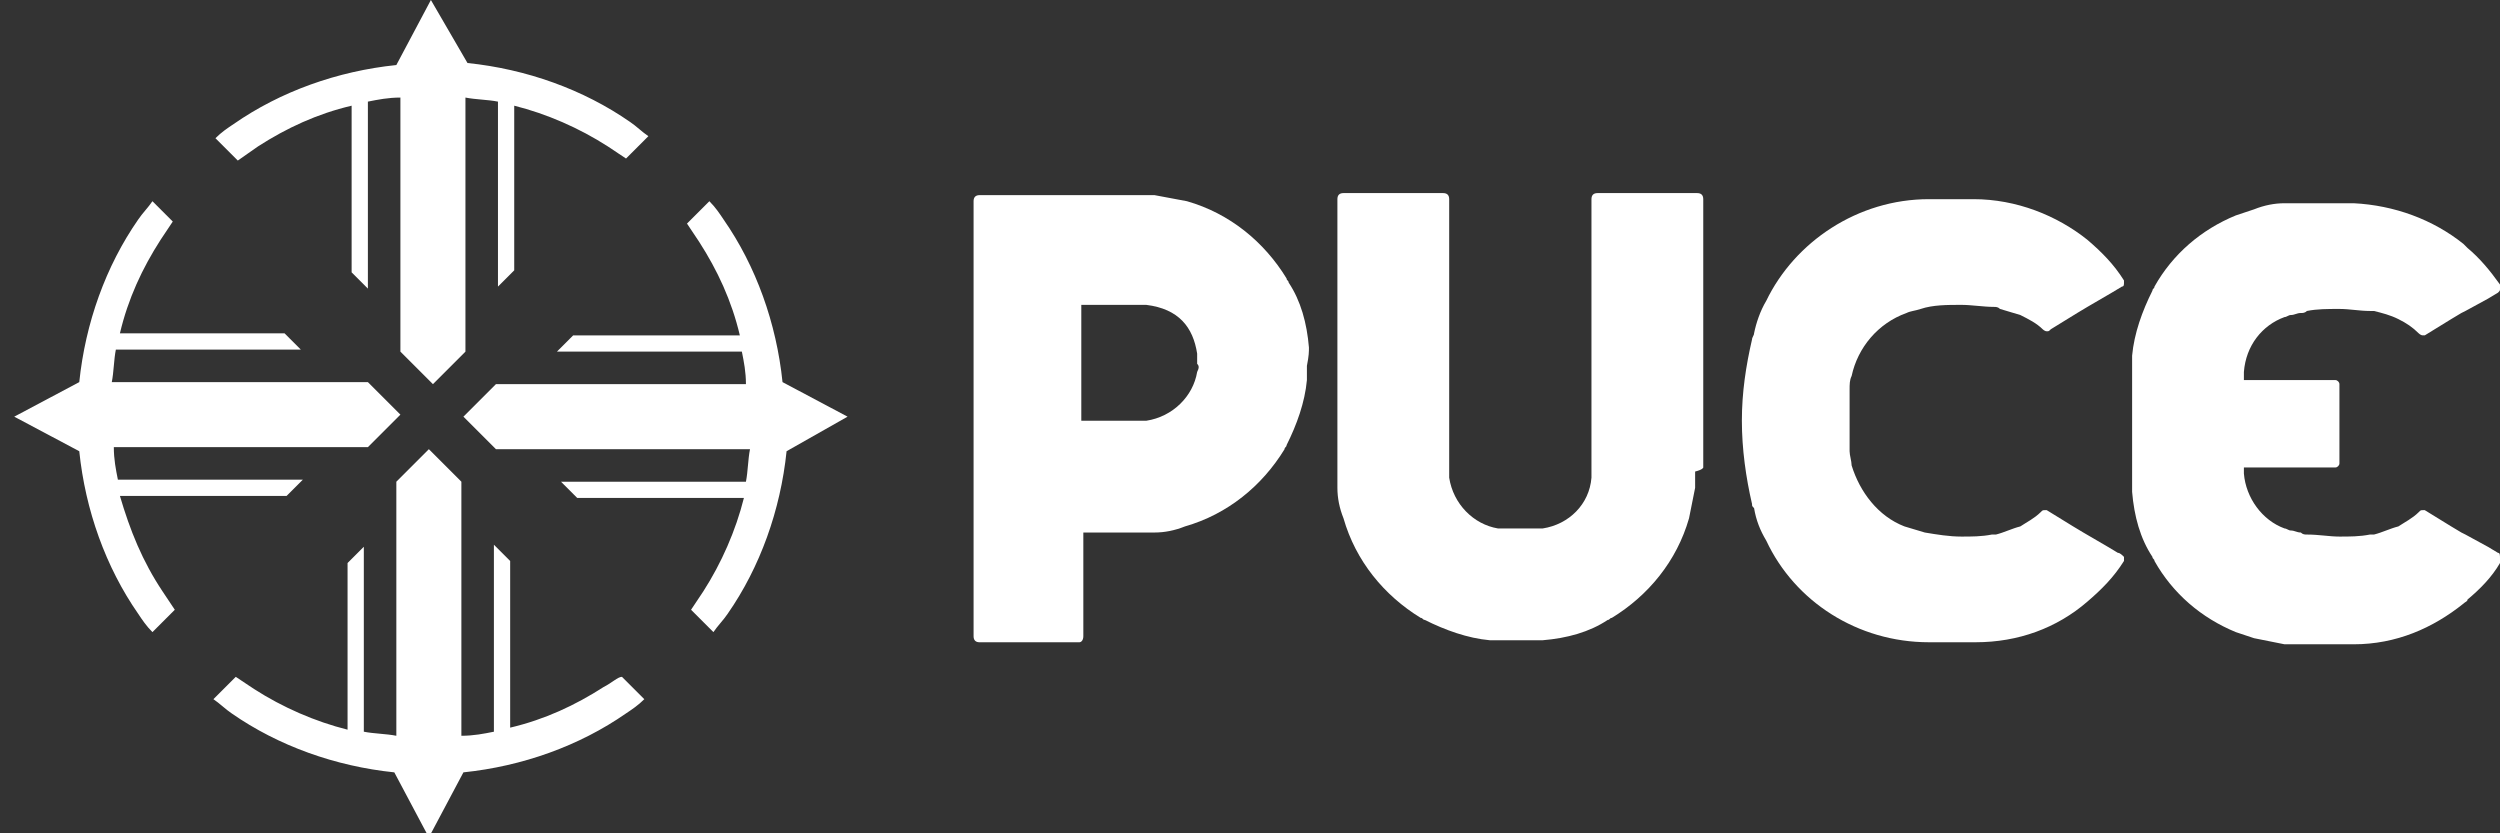<?xml version="1.0" encoding="utf-8"?>
<!-- Generator: Adobe Illustrator 20.1.0, SVG Export Plug-In . SVG Version: 6.00 Build 0)  -->
<svg version="1.1" id="Capa_1" xmlns="http://www.w3.org/2000/svg" xmlns:xlink="http://www.w3.org/1999/xlink" x="0px" y="0px"
	 viewBox="0 0 123 41" style="enable-background:new 0 0 123 41;" xml:space="preserve">
<rect x="0" y="0" width="123" height="41" fill="#333333" stroke="none"/>
<style type="text/css">
	.st0{fill:#FFFFFF;}
</style>
<path class="st0" d="M71.9,16.9L71.9,16.9L71.9,16.9z"/>
<path class="st0" d="M64.4,17.1c-0.1-1.2-0.4-2.3-1-3.2c0-0.1-0.1-0.1-0.1-0.2c-1.1-1.8-2.8-3.2-4.9-3.8c-0.5-0.1-1.1-0.2-1.6-0.3
	c-0.2,0-0.4,0-0.7,0c-0.2,0-6.5,0-7.9,0c0,0,0,0,0,0c0,0,0,0,0,0c-0.2,0-0.3,0.1-0.3,0.3v21.4c0,0.2,0.1,0.3,0.3,0.3H53h0.1
	c0.1,0,0.2-0.1,0.2-0.3c0,0,0,0,0,0h0l0-5.1c0,0,2.5,0,2.8,0c0.3,0,0.5,0,0.7,0c0.5,0,1-0.1,1.5-0.3c2.1-0.6,3.8-2,4.9-3.8
	c0-0.1,0.1-0.1,0.1-0.2c0.5-1,0.9-2.1,1-3.2c0-0.2,0-0.5,0-0.7C64.4,17.5,64.4,17.3,64.4,17.1 M58.9,18.3c-0.2,1.2-1.2,2.2-2.5,2.4
	h-3.2v-5.7h3.2c1.6,0.2,2.3,1.1,2.5,2.4c0,0.2,0,0.3,0,0.5C59,18,59,18.1,58.9,18.3"/>
<path class="st0" d="M104.2,27.2L104.2,27.2l-0.5-0.3l-1.2-0.7v0h0l-0.5-0.3l-1.3-0.8l0,0l0,0c0,0-0.1,0-0.1,0c-0.1,0-0.1,0-0.2,0.1
	c0,0,0,0,0,0c-0.3,0.3-0.7,0.5-1,0.7c-0.4,0.1-0.8,0.3-1.2,0.4c-0.1,0-0.2,0-0.2,0c-0.5,0.1-1,0.1-1.5,0.1c-0.6,0-1.2-0.1-1.8-0.2
	c-0.3-0.1-0.7-0.2-1-0.3c-1.3-0.5-2.2-1.7-2.6-3c0-0.2-0.1-0.5-0.1-0.7c0-0.2,0-0.3,0-0.5c0-0.3,0-0.6,0-1c0-0.3,0-0.6,0-1
	c0-0.2,0-0.3,0-0.5c0-0.3,0-0.5,0.1-0.7c0.3-1.4,1.3-2.6,2.7-3.1c0.2-0.1,0.4-0.1,0.7-0.2c0.6-0.2,1.3-0.2,2-0.2
	c0.5,0,1.1,0.1,1.6,0.1c0.1,0,0.2,0,0.3,0.1c0.3,0.1,0.7,0.2,1,0.3c0.4,0.2,0.8,0.4,1.1,0.7v0v0c0,0,0.1,0.1,0.2,0.1
	c0.1,0,0.1,0,0.2-0.1l0,0l0,0l1.3-0.8l0.5-0.3h0v0l1.2-0.7l0.5-0.3l0,0c0.1,0,0.1-0.1,0.1-0.2c0,0,0-0.1,0-0.1c0,0,0,0,0,0
	c-0.5-0.8-1.1-1.4-1.8-2c-1.5-1.2-3.5-2-5.6-2c0,0,0,0,0,0c0,0,0,0,0,0h-2.2c-3.5,0-6.6,2.1-8,5c-0.3,0.5-0.5,1.1-0.6,1.6
	c0,0.1-0.1,0.2-0.1,0.3c0,0,0,0,0,0c-0.3,1.3-0.5,2.6-0.5,4c0,1.4,0.2,2.8,0.5,4.1c0,0,0,0,0,0c0,0.1,0,0.1,0.1,0.2
	c0.1,0.6,0.3,1.1,0.6,1.6c1.4,3,4.5,5,8,5h2.3v0c2.1,0,4-0.7,5.5-2c0.7-0.6,1.3-1.2,1.8-2c0,0,0,0,0,0c0,0,0-0.1,0-0.2
	C104.4,27.3,104.3,27.2,104.2,27.2"/>
<path class="st0" d="M83.8,23V9.8v0v0c0-0.2-0.1-0.3-0.3-0.3h-4.9c-0.2,0-0.3,0.1-0.3,0.3v0v0v10.8v2.2v0.7
	c-0.1,1.3-1.1,2.3-2.4,2.5c-0.1,0-0.8,0-1.1,0c-0.4,0-1,0-1.1,0c-1.2-0.2-2.2-1.2-2.4-2.5v-0.7v-2.2V9.8c0-0.2-0.1-0.3-0.3-0.3h-4.9
	c-0.2,0-0.3,0.1-0.3,0.3l0,0l0,0V23c0,0.1,0,0.2,0,0.2c0,0.3,0,0.5,0,0.8c0,0.5,0.1,1,0.3,1.5c0.6,2.1,2,3.8,3.8,4.9
	c0.1,0,0.1,0.1,0.2,0.1c1,0.5,2.1,0.9,3.2,1c0.2,0,0.7,0,1.1,0v0c0,0,0.1,0,0.2,0c0.1,0,0.2,0,0.2,0v0c0.4,0,1,0,1.1,0
	c1.2-0.1,2.3-0.4,3.2-1c0.1,0,0.1-0.1,0.2-0.1c1.8-1.1,3.2-2.8,3.8-4.9c0.1-0.5,0.2-1,0.3-1.5c0-0.2,0-0.5,0-0.8
	C83.8,23.1,83.8,23,83.8,23"/>
<path class="st0" d="M122.9,27.2L122.9,27.2l-0.5-0.3l-1.1-0.6l-0.2-0.1v0v0h0l-0.5-0.3l-1.3-0.8l0,0l0,0c0,0-0.1,0-0.1,0
	c-0.1,0-0.1,0-0.2,0.1c0,0,0,0,0,0c-0.3,0.3-0.7,0.5-1,0.7c-0.4,0.1-0.8,0.3-1.2,0.4c-0.1,0-0.1,0-0.2,0c0,0,0,0,0,0
	c-0.5,0.1-1,0.1-1.5,0.1c-0.5,0-1-0.1-1.6-0.1c-0.1,0-0.2,0-0.3-0.1c-0.2,0-0.3-0.1-0.5-0.1c-0.1,0-0.2-0.1-0.3-0.1
	c-1.1-0.4-1.9-1.5-2-2.7c0-0.1,0-0.2,0-0.3h4.5l0,0c0,0,0,0,0,0c0.1,0,0.2-0.1,0.2-0.2v-3.9c0-0.1-0.1-0.2-0.2-0.2h0h0h-4.5v0v0
	c0,0,0-0.1,0-0.1c0-0.1,0-0.2,0-0.3c0.1-1.3,0.9-2.3,2-2.7c0.1,0,0.2-0.1,0.3-0.1c0.2,0,0.3-0.1,0.5-0.1c0.1,0,0.2,0,0.3-0.1
	c0.5-0.1,1-0.1,1.6-0.1c0.5,0,1,0.1,1.5,0.1c0,0,0,0,0,0c0.1,0,0.1,0,0.2,0c0.4,0.1,0.8,0.2,1.2,0.4c0.4,0.2,0.7,0.4,1,0.7
	c0,0,0,0,0,0c0,0,0.1,0.1,0.2,0.1c0,0,0.1,0,0.1,0l0,0l0,0l1.3-0.8l0.5-0.3h0v0v0l0.2-0.1l1.1-0.6l0.5-0.3l0,0
	c0.1-0.1,0.1-0.1,0.1-0.2c0-0.1,0-0.1,0-0.2c0,0,0,0,0,0c-0.5-0.7-1-1.3-1.6-1.8c-0.1-0.1-0.1-0.1-0.2-0.2c-1.5-1.2-3.4-1.9-5.4-2
	c0,0-0.1,0-0.1,0v0h-2.3c0,0,0,0-0.1,0c0,0,0,0-0.1,0c-0.3,0-0.5,0-0.8,0c-0.5,0-1,0.1-1.5,0.3c-0.3,0.1-0.6,0.2-0.9,0.3
	c-1.7,0.7-3.1,1.9-4,3.5c0,0.1-0.1,0.1-0.1,0.2c-0.5,1-0.9,2.1-1,3.2c0,0.2,0,1.1,0,1.1v0v0.1v4.3v0.1v0c0,0,0,1,0,1.1
	c0.1,1.2,0.4,2.3,1,3.2c0,0.1,0.1,0.1,0.1,0.2c0.9,1.6,2.3,2.8,4,3.5c0.3,0.1,0.6,0.2,0.9,0.3c0.5,0.1,1,0.2,1.5,0.3
	c0.2,0,0.5,0,0.8,0c0,0,0,0,0.1,0c0,0,0,0,0.1,0h2.3v0c0,0,0.1,0,0.1,0c2.1,0,3.9-0.8,5.4-2c0.1-0.1,0.2-0.1,0.2-0.2
	c0.6-0.5,1.2-1.1,1.6-1.8c0,0,0,0,0,0c0,0,0-0.1,0-0.2C123,27.3,123,27.2,122.9,27.2"/>
<path class="st0" d="M12.7,7.2c1.4-0.9,2.9-1.6,4.6-2v8.2l0.8,0.8V5c0.5-0.1,1-0.2,1.6-0.2v12.5l1.6,1.6l1.6-1.6V4.8
	c0.5,0.1,1.1,0.1,1.6,0.2v9.1l0.8-0.8V5.2c1.6,0.4,3.2,1.1,4.6,2c0.3,0.2,0.6,0.4,0.9,0.6l1.1-1.1c-0.3-0.2-0.6-0.5-0.9-0.7
	c-2.3-1.6-5.1-2.6-8-2.9L21.2,0l-1.7,3.2c-2.9,0.3-5.7,1.3-8,2.9c-0.3,0.2-0.6,0.4-0.9,0.7l1.1,1.1C12,7.7,12.4,7.4,12.7,7.2"/>
<path class="st0" d="M5.9,24.4l8.2,0l0.8-0.8H5.8c-0.1-0.5-0.2-1-0.2-1.6h12.5l1.6-1.6l-1.6-1.6H5.5c0.1-0.5,0.1-1.1,0.2-1.6h9.1
	l-0.8-0.8H5.9c0.4-1.7,1.1-3.2,2-4.6c0.2-0.3,0.4-0.6,0.6-0.9L7.5,9.9c-0.2,0.3-0.5,0.6-0.7,0.9c-1.6,2.3-2.6,5.1-2.9,8l-3.2,1.7
	l3.2,1.7c0.3,2.9,1.3,5.7,2.9,8c0.2,0.3,0.4,0.6,0.7,0.9L8.6,30c-0.2-0.3-0.4-0.6-0.6-0.9C7,27.6,6.4,26.1,5.9,24.4"/>
<path class="st0" d="M29.7,33.8c-1.4,0.9-2.9,1.6-4.6,2v-8.2l-0.8-0.8V36c-0.5,0.1-1,0.2-1.6,0.2V23.7l-1.6-1.6l-1.6,1.6v12.5
	c-0.5-0.1-1.1-0.1-1.6-0.2v-9.1l-0.8,0.8v8.2c-1.6-0.4-3.2-1.1-4.6-2c-0.3-0.2-0.6-0.4-0.9-0.6l-1.1,1.1c0.3,0.2,0.6,0.5,0.9,0.7
	c2.3,1.6,5.1,2.6,8,2.9l1.7,3.2l1.7-3.2c2.9-0.3,5.7-1.3,8-2.9c0.3-0.2,0.6-0.4,0.9-0.7l-1.1-1.1C30.4,33.3,30.1,33.6,29.7,33.8"/>
<path class="st0" d="M41.7,20.5l-3.2-1.7c-0.3-2.9-1.3-5.7-2.9-8c-0.2-0.3-0.4-0.6-0.7-0.9L33.8,11c0.2,0.3,0.4,0.6,0.6,0.9
	c0.9,1.4,1.6,2.9,2,4.6h-8.2l-0.8,0.8h9.1c0.1,0.5,0.2,1,0.2,1.6H24.4l-1.6,1.6l1.6,1.6h12.5c-0.1,0.5-0.1,1.1-0.2,1.6l-9.1,0
	l0.8,0.8h8.2c-0.4,1.6-1.1,3.2-2,4.6c-0.2,0.3-0.4,0.6-0.6,0.9l1.1,1.1c0.2-0.3,0.5-0.6,0.7-0.9c1.6-2.3,2.6-5.1,2.9-8L41.7,20.5z"
	/>
</svg>
